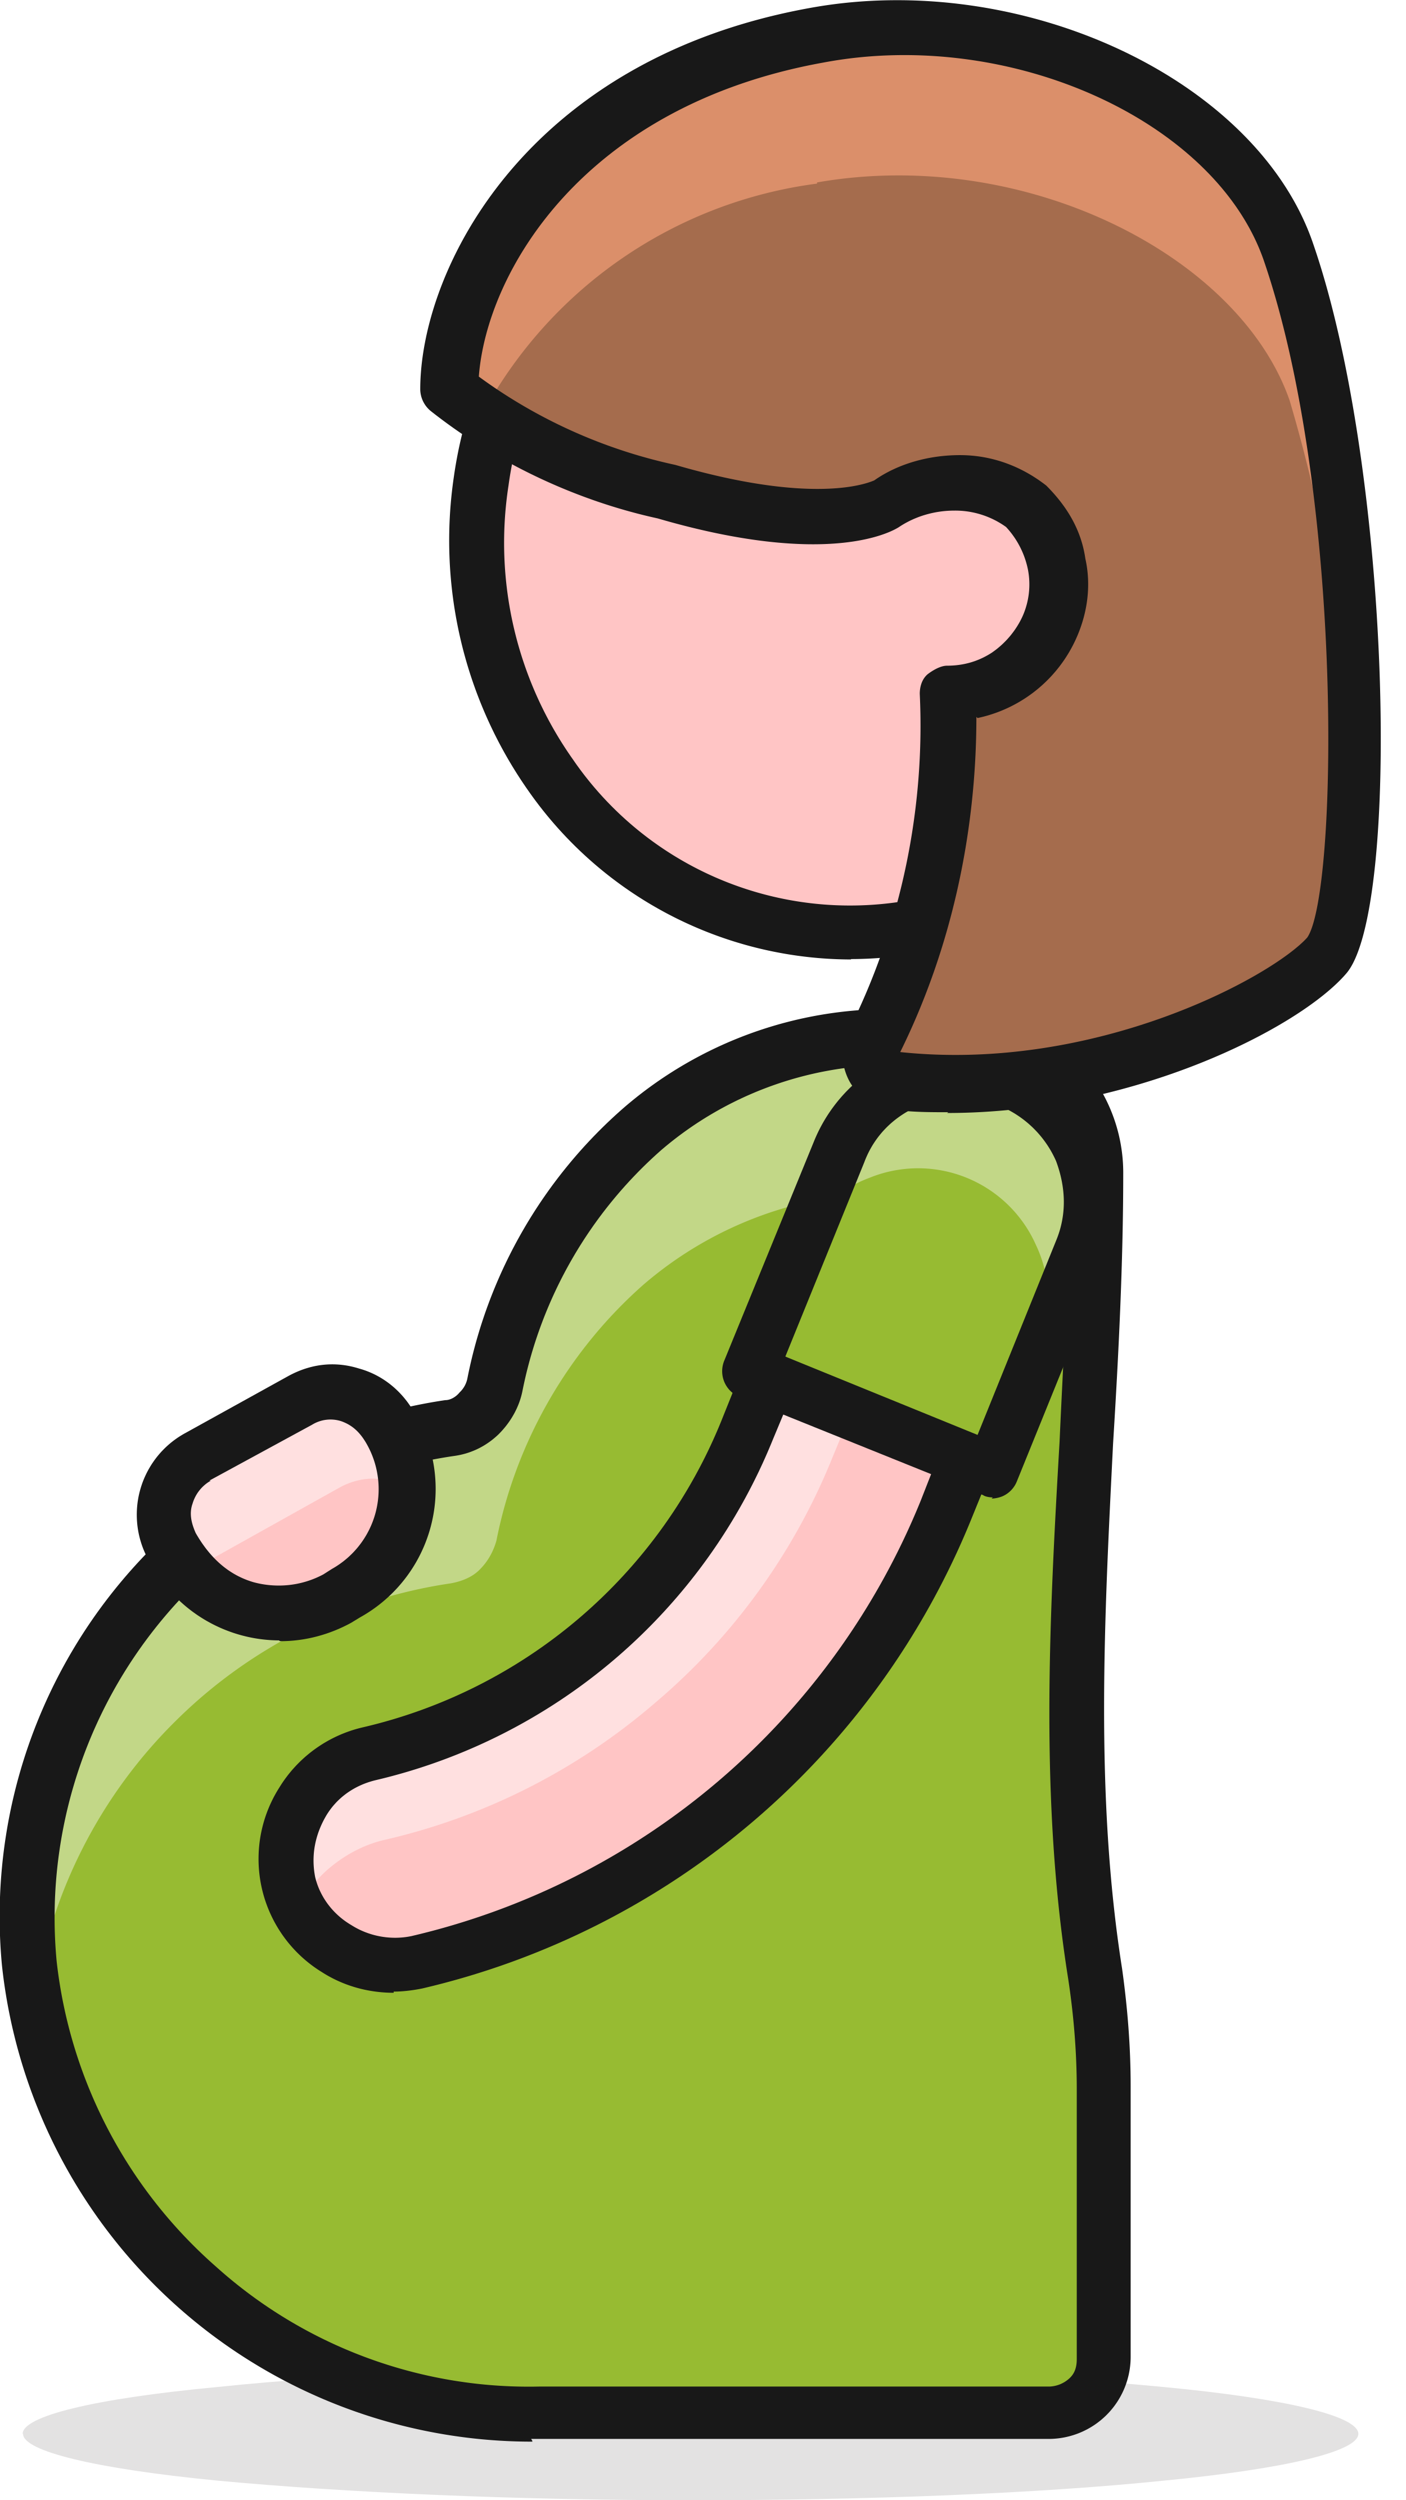 <svg xmlns="http://www.w3.org/2000/svg"  fill="none" viewBox="0 0 36 64"><path d="M.59 62.3c0 .44 1.81.89 5 1.2 3.21.3 7.57.5 12.1.5 4.52 0 8.88-.17 12.09-.5 3.21-.31 5-.76 5-1.2 0-.45-1.82-.9-5-1.2-3.21-.31-7.57-.5-12.1-.5-4.52 0-8.88.16-12.1.5-3.2.3-5 .75-5 1.2Z" fill="#45413C" opacity="0.15"></path><path d="M28.05 30.06A3.4 3.4 0 0 0 27 27.6a3.57 3.57 0 0 0-2.45-1.03h-1.68c-2.35 0-4.64.8-6.45 2.34a11.7 11.7 0 0 0-3.78 6.57c-.05.28-.2.53-.41.72-.2.2-.48.34-.76.37A12.7 12.7 0 0 0 .73 50.26a12.96 12.96 0 0 0 13.04 11.53h13.08c.36 0 .72-.14.97-.42.26-.25.42-.61.42-.97v-6.93c0-.98-.08-1.96-.22-2.93-1.09-6.8 0-13.64 0-20.5l.03.02Z" fill="#97BB32"></path><path d="M.9 51.07a12.6 12.6 0 0 1 3.6-7.02 12.6 12.6 0 0 1 7.04-3.52c.28-.05.56-.16.75-.36.2-.2.34-.45.42-.73.5-2.54 1.84-4.86 3.77-6.56a9.72 9.72 0 0 1 6.45-2.35h1.74a3.49 3.49 0 0 1 3.43 2.8c0-1.1.06-2.15.06-3.24a3.4 3.4 0 0 0-1.03-2.46 3.57 3.57 0 0 0-2.46-1.04h-1.68a9.92 9.92 0 0 0-6.5 2.35 11.7 11.7 0 0 0-3.78 6.57c-.06.28-.2.53-.42.72-.2.2-.47.34-.75.37A12.7 12.7 0 0 0 .78 50.28c.03.26.14.53.14.81l-.03-.02Z" fill="#C2D787"></path><path d="M13.63 62.5A13.65 13.65 0 0 1 .05 50.31 13.36 13.36 0 0 1 11.4 35.84c.15 0 .29-.1.37-.2a.67.67 0 0 0 .2-.37 12.37 12.37 0 0 1 4.02-6.93 10.4 10.4 0 0 1 6.9-2.51h1.68a4.19 4.19 0 0 1 4.19 4.19c0 2.32-.12 4.67-.26 6.93-.22 4.41-.47 9 .23 13.44.14 1 .22 2 .22 3.01v6.93a2.1 2.1 0 0 1-2.1 2.1H13.6l.03.05Zm9.2-35.24c-2.19 0-4.28.79-5.9 2.18a11.1 11.1 0 0 0-3.55 6.15c-.08.42-.3.81-.61 1.12-.31.3-.7.5-1.15.56A11.94 11.94 0 0 0 1.45 50.2a12.2 12.2 0 0 0 4.08 7.82 11.98 11.98 0 0 0 8.27 3.07h13.07a.8.8 0 0 0 .5-.2c.15-.13.2-.3.2-.5v-6.92c0-.95-.08-1.9-.22-2.82-.73-4.58-.48-9.25-.22-13.75.1-2.26.25-4.58.25-6.87a2.76 2.76 0 0 0-2.8-2.8h-1.76v.03Z" fill="#181818"></path><path d="m5.06 37.3 2.62-1.46a1.7 1.7 0 0 1 2.3.67l.08.14a3.04 3.04 0 0 1-1.2 4.14l-.23.14a3.04 3.04 0 0 1-4.13-1.2l-.09-.15a1.58 1.58 0 0 1-.14-1.28c.12-.42.42-.78.81-1h-.02Z" fill="#FFC5C5"></path><path d="M4.5 39.7c.11.2.25.39.39.55l.2-.16 3.6-2.01c.25-.14.56-.23.84-.23.28 0 .58.09.83.23 0-.53-.1-1.04-.36-1.48l-.08-.14a1.67 1.67 0 0 0-2.24-.56l-2.6 1.4c-.39.22-.67.58-.8 1-.12.42-.09.9.13 1.28l.09.14v-.02Z" fill="#FFE0E0"></path><path d="M7.15 41.99a3.76 3.76 0 0 1-3.27-1.93 2.38 2.38 0 0 1 .87-3.38l2.62-1.45c.56-.31 1.18-.4 1.82-.2.62.17 1.12.59 1.43 1.15a3.76 3.76 0 0 1-1.4 5.22l-.23.14c-.55.3-1.17.47-1.81.47L7.15 42ZM5.4 37.9a1 1 0 0 0-.47.59c-.09.25-.03.5.08.75.4.7.9 1.09 1.48 1.26.59.16 1.23.1 1.79-.2l.22-.14A2.34 2.34 0 0 0 9.41 37c-.2-.37-.42-.53-.67-.62a.9.9 0 0 0-.75.09L5.36 37.9h.03Z" fill="#181818"></path><path d="m19.89 34.78-.75 1.87a13.72 13.72 0 0 1-3.83 5.3 13.65 13.65 0 0 1-5.84 2.97c-.7.17-1.31.61-1.7 1.23a2.68 2.68 0 0 0 .87 3.74c.6.4 1.33.5 2.06.37a19.28 19.28 0 0 0 13.58-11.6l.75-1.84-5.08-2.04h-.06Z" fill="#FFC5C5"></path><path d="M7.38 48.22c.05.22.13.44.25.67.2-.45.5-.84.9-1.15.38-.3.83-.53 1.3-.64a16.14 16.14 0 0 0 6.93-3.5 16.13 16.13 0 0 0 4.55-6.28l.68-1.65-2.13-.86-.75 1.87a13.72 13.72 0 0 1-3.83 5.3 13.65 13.65 0 0 1-5.84 2.97c-.7.17-1.31.61-1.7 1.23a2.7 2.7 0 0 0-.36 2.06v-.02Z" fill="#FFE0E0"></path><path d="M10.08 51.01c-.64 0-1.28-.17-1.84-.53a3.4 3.4 0 0 1-1.09-4.72 3.41 3.41 0 0 1 2.12-1.54 13.1 13.1 0 0 0 9.2-7.85l.75-1.87a.69.69 0 0 1 .9-.4l5.1 2.05c.17.05.31.2.4.36a.6.6 0 0 1 0 .53l-.76 1.87A20.1 20.1 0 0 1 10.81 50.9c-.25.05-.5.08-.73.08v.03Zm10.2-15.34-.5 1.2a14.56 14.56 0 0 1-10.17 8.7c-.53.13-.98.44-1.26.91-.28.48-.39 1.01-.28 1.57.12.5.45.95.93 1.23.44.28 1 .39 1.53.28A18.64 18.64 0 0 0 23.58 38.4l.47-1.2-3.8-1.5.03-.04Z" fill="#181818"></path><path d="M25.87 27.63a3.3 3.3 0 0 1 1.81 1.81c.34.81.37 1.74 0 2.57l-2.29 5.62-6.23-2.52 2.3-5.61a3.36 3.36 0 0 1 4.38-1.84l.03-.03Z" fill="#97BB32"></path><path d="M25.84 27.66a3.41 3.41 0 0 0-2.57 0 3.4 3.4 0 0 0-1.82 1.81l-1 2.38c.36-.79 1-1.4 1.81-1.7a3.3 3.3 0 0 1 4.27 1.73c.37.78.4 1.67.12 2.48l.98-2.37a3.34 3.34 0 0 0-1.79-4.36v.03Z" fill="#C2D787"></path><path d="M25.42 38.33s-.17 0-.25-.06l-6.23-2.51a.71.71 0 0 1-.4-.92l2.3-5.62a4.02 4.02 0 0 1 5.28-2.2 4.02 4.02 0 0 1 2.2 5.27l-2.28 5.62a.7.7 0 0 1-.37.39.82.82 0 0 1-.28.06l.03-.03Zm-5.3-3.6 4.91 2 2.01-4.97c.28-.67.25-1.37 0-2.04a2.71 2.71 0 0 0-3.5-1.42c-.66.28-1.16.78-1.41 1.45l-2.02 4.97Z" fill="#181818"></path><path d="M20.45 23.75a9.44 9.44 0 0 0 7.18-1.96 10.4 10.4 0 0 0 3.83-6.7 10.5 10.5 0 0 0-1.76-7.52 9.49 9.49 0 0 0-6.35-3.94 9.44 9.44 0 0 0-7.18 1.96 10.4 10.4 0 0 0-3.82 6.7c-.4 2.66.25 5.37 1.76 7.52a9.49 9.49 0 0 0 6.34 3.94Z" fill="#FFC5C5"></path><path d="M21.79 24.56a10.1 10.1 0 0 1-8.27-4.33 11.14 11.14 0 0 1-1.9-8.02 11.1 11.1 0 0 1 4.1-7.15 10.05 10.05 0 0 1 14.53 2.12 11.14 11.14 0 0 1 1.9 8.02 11.1 11.1 0 0 1-4.1 7.15 10.08 10.08 0 0 1-6.29 2.2h.03Zm.22-20.29c-1.92 0-3.82.67-5.42 1.9a9.62 9.62 0 0 0-3.57 6.26 9.6 9.6 0 0 0 1.65 7.01 8.6 8.6 0 0 0 12.51 1.82 9.86 9.86 0 0 0 1.93-13.27A8.6 8.6 0 0 0 22 4.27Z" fill="#181818"></path><path d="M11.5 9.97a13.91 13.91 0 0 0 5.6 2.63c4.19 1.23 5.58.3 5.58.3a3 3 0 0 1 1.82-.52 3 3 0 0 1 1.79.64c.39.39.64.9.75 1.42a2.9 2.9 0 0 1-.17 1.62c-.22.5-.58.95-1.03 1.26-.45.3-1 .45-1.56.45.14 3.07-.5 6.14-1.88 8.88-.05.11-.1.22-.1.36 0 .12 0 .25.08.37.05.1.14.2.25.28a.8.8 0 0 0 .36.1c5.25.48 9.97-2.06 10.98-3.26 1.03-1.2 1.12-11.85-.95-18-1.29-3.79-6.79-6.58-12.1-5.6-6.9 1.22-9.41 6.2-9.41 9.07Z" fill="#A56C4D"></path><path d="M20.92 4.67c5.31-.93 10.81 1.87 12.1 5.58 1 3.38 1.56 6.9 1.68 10.42.22-4.8-.34-9.58-1.68-14.22C31.73 2.71 26.23-.08 20.92.9c-6.9 1.23-9.41 6.2-9.41 9.08.25.23.53.42.84.62a11.41 11.41 0 0 1 8.57-5.9v-.02Z" fill="#DB8F6A"></path><path d="M24.28 28.47c-.45 0-.9 0-1.37-.06-.2 0-.45-.08-.67-.22a1.4 1.4 0 0 1-.5-.53 1.52 1.52 0 0 1-.17-.7c0-.25.08-.5.22-.7 1.28-2.6 1.9-5.56 1.76-8.5 0-.19.06-.38.2-.5.13-.1.33-.22.5-.22.42 0 .8-.11 1.14-.33.34-.23.62-.56.79-.93a2 2 0 0 0 .14-1.2 2.26 2.26 0 0 0-.56-1.09 2.23 2.23 0 0 0-1.32-.42c-.5 0-1 .14-1.42.42-.17.11-1.79 1.06-6.18-.22-2.06-.45-4.1-1.4-5.8-2.74a.73.73 0 0 1-.28-.56c0-3.07 2.7-8.46 10-9.77 5.42-.98 11.45 1.84 12.87 6.06 1.99 5.78 2.24 17.04.84 18.66-1.2 1.4-5.47 3.57-10.22 3.57l.03-.02ZM25 18.35c0 2.96-.64 5.93-1.95 8.58 5 .53 9.52-1.93 10.42-2.93.78-1.1.95-11.29-1.1-17.3-1.22-3.6-6.5-6-11.28-5.1-6.17 1.11-8.63 5.38-8.83 8.04a13.23 13.23 0 0 0 5.03 2.26c3.75 1.09 5.06.4 5.09.4.61-.43 1.4-.65 2.2-.65.81 0 1.57.28 2.21.78.56.56.9 1.17 1 1.87.15.67.06 1.37-.22 2.01a3.58 3.58 0 0 1-2.54 2.07l-.03-.03Z" fill="#181818"></path></svg>
